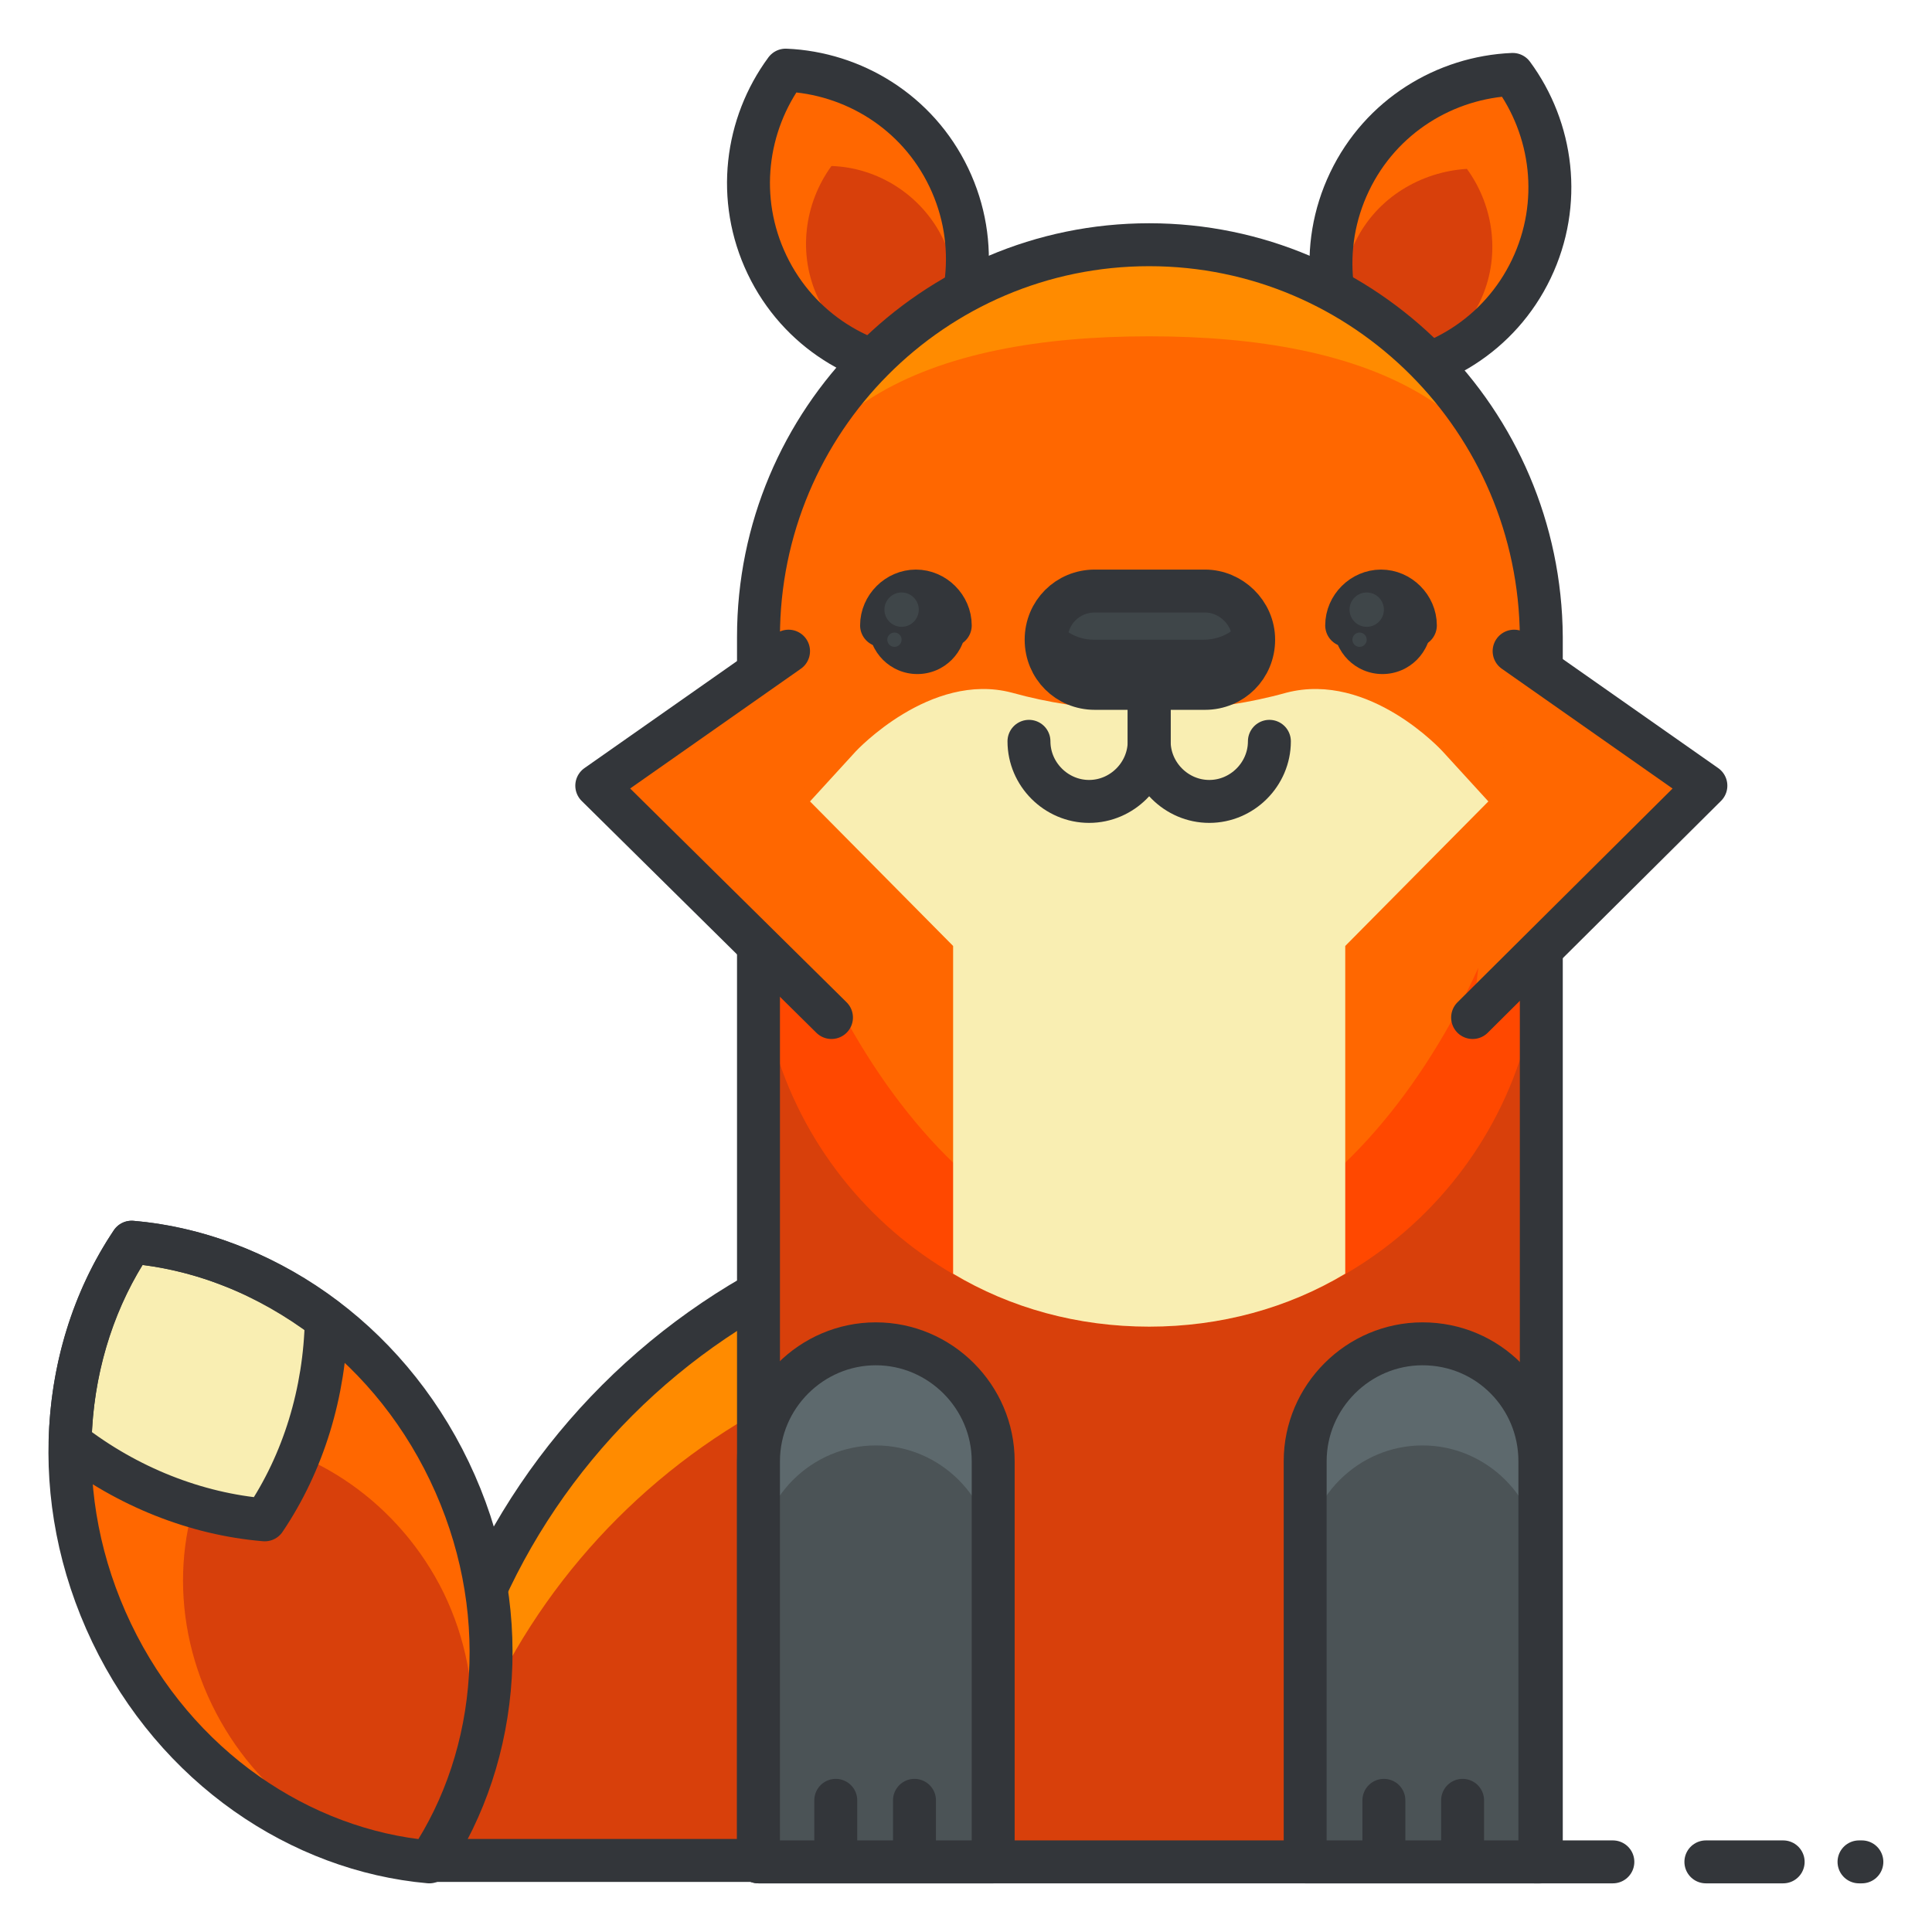 <?xml version="1.0" encoding="utf-8"?>
<!-- Generator: Adobe Illustrator 16.0.0, SVG Export Plug-In . SVG Version: 6.00 Build 0)  -->
<!DOCTYPE svg PUBLIC "-//W3C//DTD SVG 1.1//EN" "http://www.w3.org/Graphics/SVG/1.1/DTD/svg11.dtd">
<svg version="1.1" id="Layer_1" xmlns="http://www.w3.org/2000/svg" xmlns:xlink="http://www.w3.org/1999/xlink" x="0px" y="0px"
	 width="135px" height="135px" viewBox="0 0 135 135" enable-background="new 0 0 135 135" xml:space="preserve">
<g>
	<g>
		<g>
			<g>
				<g>
					<path fill="#FF6700" d="M54.9,4.9c-2.8,3.8-3.5,9-1.3,13.6c2.2,4.6,6.7,7.3,11.4,7.5c2.8-3.8,3.5-9,1.3-13.6S59.6,5.1,54.9,4.9
						z"/>
					<path fill="#D8400B" d="M58.1,11.6c-1.9,2.6-2.4,6.2-0.9,9.3s4.6,5,7.8,5.1c1.9-2.6,2.4-6.2,0.9-9.3
						C64.4,13.6,61.3,11.7,58.1,11.6z"/>
					
						<path fill="none" stroke="#33363A" stroke-width="3" stroke-linecap="round" stroke-linejoin="round" stroke-miterlimit="10" d="
						M54.9,4.9c-2.8,3.8-3.5,9-1.3,13.6c2.2,4.6,6.7,7.3,11.4,7.5c2.8-3.8,3.5-9,1.3-13.6S59.6,5.1,54.9,4.9z"/>
				</g>
				<g>
					<path fill="#FF6700" d="M105.7,5.2c2.8,3.8,3.5,9,1.3,13.6c-2.2,4.6-6.7,7.3-11.4,7.5c-2.8-3.8-3.5-9-1.3-13.6
						S101,5.4,105.7,5.2z"/>
					<path fill="#D8400B" d="M102.5,11.8c1.9,2.6,2.4,6.2,0.9,9.3s-4.6,5-7.8,5.1c-1.9-2.6-2.4-6.2-0.9-9.3
						C96.2,13.8,99.3,12,102.5,11.8z"/>
					
						<path fill="none" stroke="#33363A" stroke-width="3" stroke-linecap="round" stroke-linejoin="round" stroke-miterlimit="10" d="
						M105.7,5.2c2.8,3.8,3.5,9,1.3,13.6c-2.2,4.6-6.7,7.3-11.4,7.5c-2.8-3.8-3.5-9-1.3-13.6S101,5.4,105.7,5.2z"/>
				</g>
			</g>
			<g>
				<g>
					<g>
						<g>
							<path fill="#FF8B00" d="M87,84.5H75.3c-25.1,0-45.5,20.4-45.5,45.5H87V84.5z"/>
							<path fill="#D8400B" d="M30.6,130.1H87V92.8H75.3C53,92.8,34.4,108.8,30.6,130.1z"/>
							
								<path fill="none" stroke="#33363A" stroke-width="3" stroke-linecap="round" stroke-linejoin="round" stroke-miterlimit="10" d="
								M87,84.5H75.3c-25.1,0-45.5,20.4-45.5,45.5H87V84.5z"/>
							<path fill="#D8400B" d="M80.3,17.1C65.2,17.1,53,29.4,53,44.5v85.6h54.7V44.5C107.6,29.4,95.4,17.1,80.3,17.1z"/>
							<path fill="#FF4800" d="M80.3,32.7C65.2,32.7,53,37.5,53,52.6v12.8c0,15.1,12.2,27.3,27.3,27.3s27.3-12.2,27.3-27.3V52.6
								C107.6,37.5,95.4,32.7,80.3,32.7z"/>
							<path fill="#FF6700" d="M80.3,17.1C65.2,17.1,53,29.4,53,44.5v5.3c0,15.1,12.2,37.8,27.3,37.8s27.3-22.7,27.3-37.8v-5.3
								C107.6,29.4,95.4,17.1,80.3,17.1z"/>
							<g>
								<polygon fill="#DDCE92" points="107.6,53.7 107.6,58.7 110,56.3 								"/>
								<polygon fill="#DDCE92" points="53,53.7 50.6,56.3 53,58.7 								"/>
								<path fill="#F9EEB2" d="M66.6,75.4V89c4,2.4,8.7,3.7,13.7,3.7S90,91.4,94,89V75.4v-9.3L104,56l-3.2-3.5
									c0,0-5.1-5.6-10.9-4.1c-5.4,1.5-9.2,1.1-9.6,1.1v0c0,0,0,0,0,0l0,0v0c-0.4,0-4.2,0.4-9.6-1.1c-5.7-1.5-10.9,4.1-10.9,4.1
									L56.6,56l10,10.1V75.4z"/>
							</g>
							<path fill="#FF8B00" d="M80.3,17.1C65.2,17.1,53,29.4,53,44.5v-1.2c0-15.1,12.2-19.8,27.3-19.8s27.3,4.7,27.3,19.8v1.2
								C107.6,29.4,95.4,17.1,80.3,17.1z"/>
							
								<path fill="none" stroke="#33363A" stroke-width="3" stroke-linecap="round" stroke-linejoin="round" stroke-miterlimit="10" d="
								M80.3,17.1C65.2,17.1,53,29.4,53,44.5v85.6h54.7V44.5C107.6,29.4,95.4,17.1,80.3,17.1z"/>
							<g>
								
									<path fill="none" stroke="#33363A" stroke-width="3" stroke-linecap="round" stroke-linejoin="round" stroke-miterlimit="10" d="
									M94.1,43.7c0-1.3,1.1-2.4,2.4-2.4c1.3,0,2.4,1.1,2.4,2.4"/>
								
									<path fill="none" stroke="#33363A" stroke-width="3" stroke-linecap="round" stroke-linejoin="round" stroke-miterlimit="10" d="
									M61.6,43.7c0-1.3,1.1-2.4,2.4-2.4c1.3,0,2.4,1.1,2.4,2.4"/>
							</g>
							<g>
								<path fill="#33363A" d="M87.6,44.7c0,1.9-1.5,3.4-3.4,3.4h-7.7c-1.9,0-3.4-1.5-3.4-3.4l0,0c0-1.9,1.5-3.4,3.4-3.4h7.7
									C86,41.3,87.6,42.8,87.6,44.7L87.6,44.7z"/>
								<path fill="#3F4649" d="M84.1,41.3h-7.7c-1.3,0-2.4,0.7-2.9,1.7c0.6,1,1.7,1.7,2.9,1.7h7.7c1.3,0,2.4-0.7,2.9-1.7
									C86.5,42,85.4,41.3,84.1,41.3z"/>
								
									<path fill="none" stroke="#33363A" stroke-width="3" stroke-linecap="round" stroke-linejoin="round" stroke-miterlimit="10" d="
									M87.6,44.7c0,1.9-1.5,3.4-3.4,3.4h-7.7c-1.9,0-3.4-1.5-3.4-3.4l0,0c0-1.9,1.5-3.4,3.4-3.4h7.7C86,41.3,87.6,42.8,87.6,44.7
									L87.6,44.7z"/>
							</g>
							<g>
								
									<path fill="none" stroke="#33363A" stroke-width="3" stroke-linecap="round" stroke-linejoin="round" stroke-miterlimit="10" d="
									M80.3,48.1v3.7c0,2.3-1.9,4.2-4.2,4.2l0,0c-2.3,0-4.2-1.9-4.2-4.2"/>
								
									<path fill="none" stroke="#33363A" stroke-width="3" stroke-linecap="round" stroke-linejoin="round" stroke-miterlimit="10" d="
									M80.3,48.1v3.7c0,2.3,1.9,4.2,4.2,4.2l0,0c2.3,0,4.2-1.9,4.2-4.2"/>
							</g>
							<g>
								<g>
									<path fill="#4B5356" d="M61.2,93.9c-4.5,0-8.2,3.7-8.2,8.2v28h16.4v-28C69.4,97.6,65.7,93.9,61.2,93.9z"/>
									<path fill="#5D696D" d="M61.2,93.9c-4.5,0-8.2,3.7-8.2,8.2v7.1c0-4.5,3.7-8.2,8.2-8.2s8.2,3.7,8.2,8.2v-7.1
										C69.4,97.6,65.7,93.9,61.2,93.9z"/>
									
										<path fill="none" stroke="#33363A" stroke-width="3" stroke-linecap="round" stroke-linejoin="round" stroke-miterlimit="10" d="
										M61.2,93.9c-4.5,0-8.2,3.7-8.2,8.2v28h16.4v-28C69.4,97.6,65.7,93.9,61.2,93.9z"/>
								</g>
								<g>
									
										<line fill="none" stroke="#33363A" stroke-width="3" stroke-linecap="round" stroke-linejoin="round" stroke-miterlimit="10" x1="58.4" y1="125.8" x2="58.4" y2="129.2"/>
									
										<line fill="none" stroke="#33363A" stroke-width="3" stroke-linecap="round" stroke-linejoin="round" stroke-miterlimit="10" x1="63.9" y1="125.8" x2="63.9" y2="129.2"/>
								</g>
							</g>
							<g>
								<g>
									<path fill="#4B5356" d="M99.4,93.9c-4.5,0-8.2,3.7-8.2,8.2v28h16.4v-28C107.6,97.6,104,93.9,99.4,93.9z"/>
									<path fill="#5D696D" d="M99.4,93.9c-4.5,0-8.2,3.7-8.2,8.2v7.1c0-4.5,3.7-8.2,8.2-8.2c4.5,0,8.2,3.7,8.2,8.2v-7.1
										C107.6,97.6,104,93.9,99.4,93.9z"/>
									
										<path fill="none" stroke="#33363A" stroke-width="3" stroke-linecap="round" stroke-linejoin="round" stroke-miterlimit="10" d="
										M99.4,93.9c-4.5,0-8.2,3.7-8.2,8.2v28h16.4v-28C107.6,97.6,104,93.9,99.4,93.9z"/>
								</g>
								<g>
									
										<line fill="none" stroke="#33363A" stroke-width="3" stroke-linecap="round" stroke-linejoin="round" stroke-miterlimit="10" x1="96.7" y1="125.8" x2="96.7" y2="129.2"/>
									
										<line fill="none" stroke="#33363A" stroke-width="3" stroke-linecap="round" stroke-linejoin="round" stroke-miterlimit="10" x1="102.2" y1="125.8" x2="102.2" y2="129.2"/>
								</g>
							</g>
						</g>
						<g>
							
								<line fill="none" stroke="#33363A" stroke-width="3" stroke-linecap="round" stroke-linejoin="round" stroke-miterlimit="10" x1="107.2" y1="130.1" x2="112.7" y2="130.1"/>
							
								<line fill="none" stroke="#33363A" stroke-width="3" stroke-linecap="round" stroke-linejoin="round" stroke-miterlimit="10" x1="119.2" y1="130.1" x2="124.6" y2="130.1"/>
							
								<line fill="none" stroke="#33363A" stroke-width="3" stroke-linecap="round" stroke-linejoin="round" stroke-miterlimit="10" x1="129.9" y1="130.1" x2="130.1" y2="130.1"/>
						</g>
					</g>
				</g>
			</g>
			<g>
				<g>
					<polyline fill="#FF6700" points="55.1,45.5 41.7,54.9 58.1,71.1 					"/>
					
						<polyline fill="none" stroke="#33363A" stroke-width="3" stroke-linecap="round" stroke-linejoin="round" stroke-miterlimit="10" points="
						55.1,45.5 41.7,54.9 58.1,71.1 					"/>
				</g>
				<g>
					<polyline fill="#FF6700" points="105.8,45.5 119.2,54.9 102.9,71.1 					"/>
					
						<polyline fill="none" stroke="#33363A" stroke-width="3" stroke-linecap="round" stroke-linejoin="round" stroke-miterlimit="10" points="
						105.8,45.5 119.2,54.9 102.9,71.1 					"/>
				</g>
			</g>
			<line fill="#DD6617" x1="48.7" y1="52.9" x2="61.5" y2="65.5"/>
			<path fill="#B2430B" d="M48.7,53.7"/>
		</g>
	</g>
	<g>
		<g>
			<circle fill="#33363A" cx="64.1" cy="43.7" r="3.4"/>
			<circle fill="#3F4649" cx="63" cy="42.6" r="1.2"/>
			<circle fill="#3F4649" cx="62.5" cy="44.7" r="0.5"/>
		</g>
		<g>
			<circle fill="#33363A" cx="96.6" cy="43.7" r="3.4"/>
			<circle fill="#3F4649" cx="95.5" cy="42.6" r="1.2"/>
			<circle fill="#3F4649" cx="95" cy="44.7" r="0.5"/>
		</g>
	</g>
	<g>
		<path fill="#FF6700" d="M9.2,86.8c-5,7.5-5.9,17.9-1.4,27.3c4.5,9.4,13.2,15.2,22.2,16c5-7.5,5.9-17.9,1.4-27.3
			C26.9,93.4,18.2,87.6,9.2,86.8z"/>
		<path fill="#D8400B" d="M15.8,100.4c-3.5,5.1-4.1,12.3-1,18.7c3.1,6.4,9,10.4,15.2,10.9c3.5-5.1,4.1-12.3,1-18.7
			C27.9,105,21.9,101,15.8,100.4z"/>
		<path fill="#F9EEB2" d="M4.9,100.8c4,3.1,8.8,5,13.6,5.4c2.7-4,4.2-8.9,4.3-14c-4.1-3.1-8.8-5-13.6-5.4C6.5,90.8,5,95.7,4.9,100.8
			z"/>
		<path fill="none" stroke="#33363A" stroke-width="3" stroke-linecap="round" stroke-linejoin="round" stroke-miterlimit="10" d="
			M4.9,100.8c4,3.1,8.8,5,13.6,5.4c2.7-4,4.2-8.9,4.3-14c-4.1-3.1-8.8-5-13.6-5.4C6.5,90.8,5,95.7,4.9,100.8z"/>
		<path fill="none" stroke="#33363A" stroke-width="3" stroke-linecap="round" stroke-linejoin="round" stroke-miterlimit="10" d="
			M9.2,86.8c-5,7.5-5.9,17.9-1.4,27.3c4.5,9.4,13.2,15.2,22.2,16c5-7.5,5.9-17.9,1.4-27.3C26.9,93.4,18.2,87.6,9.2,86.8z"/>
	</g>
</g>
</svg>
